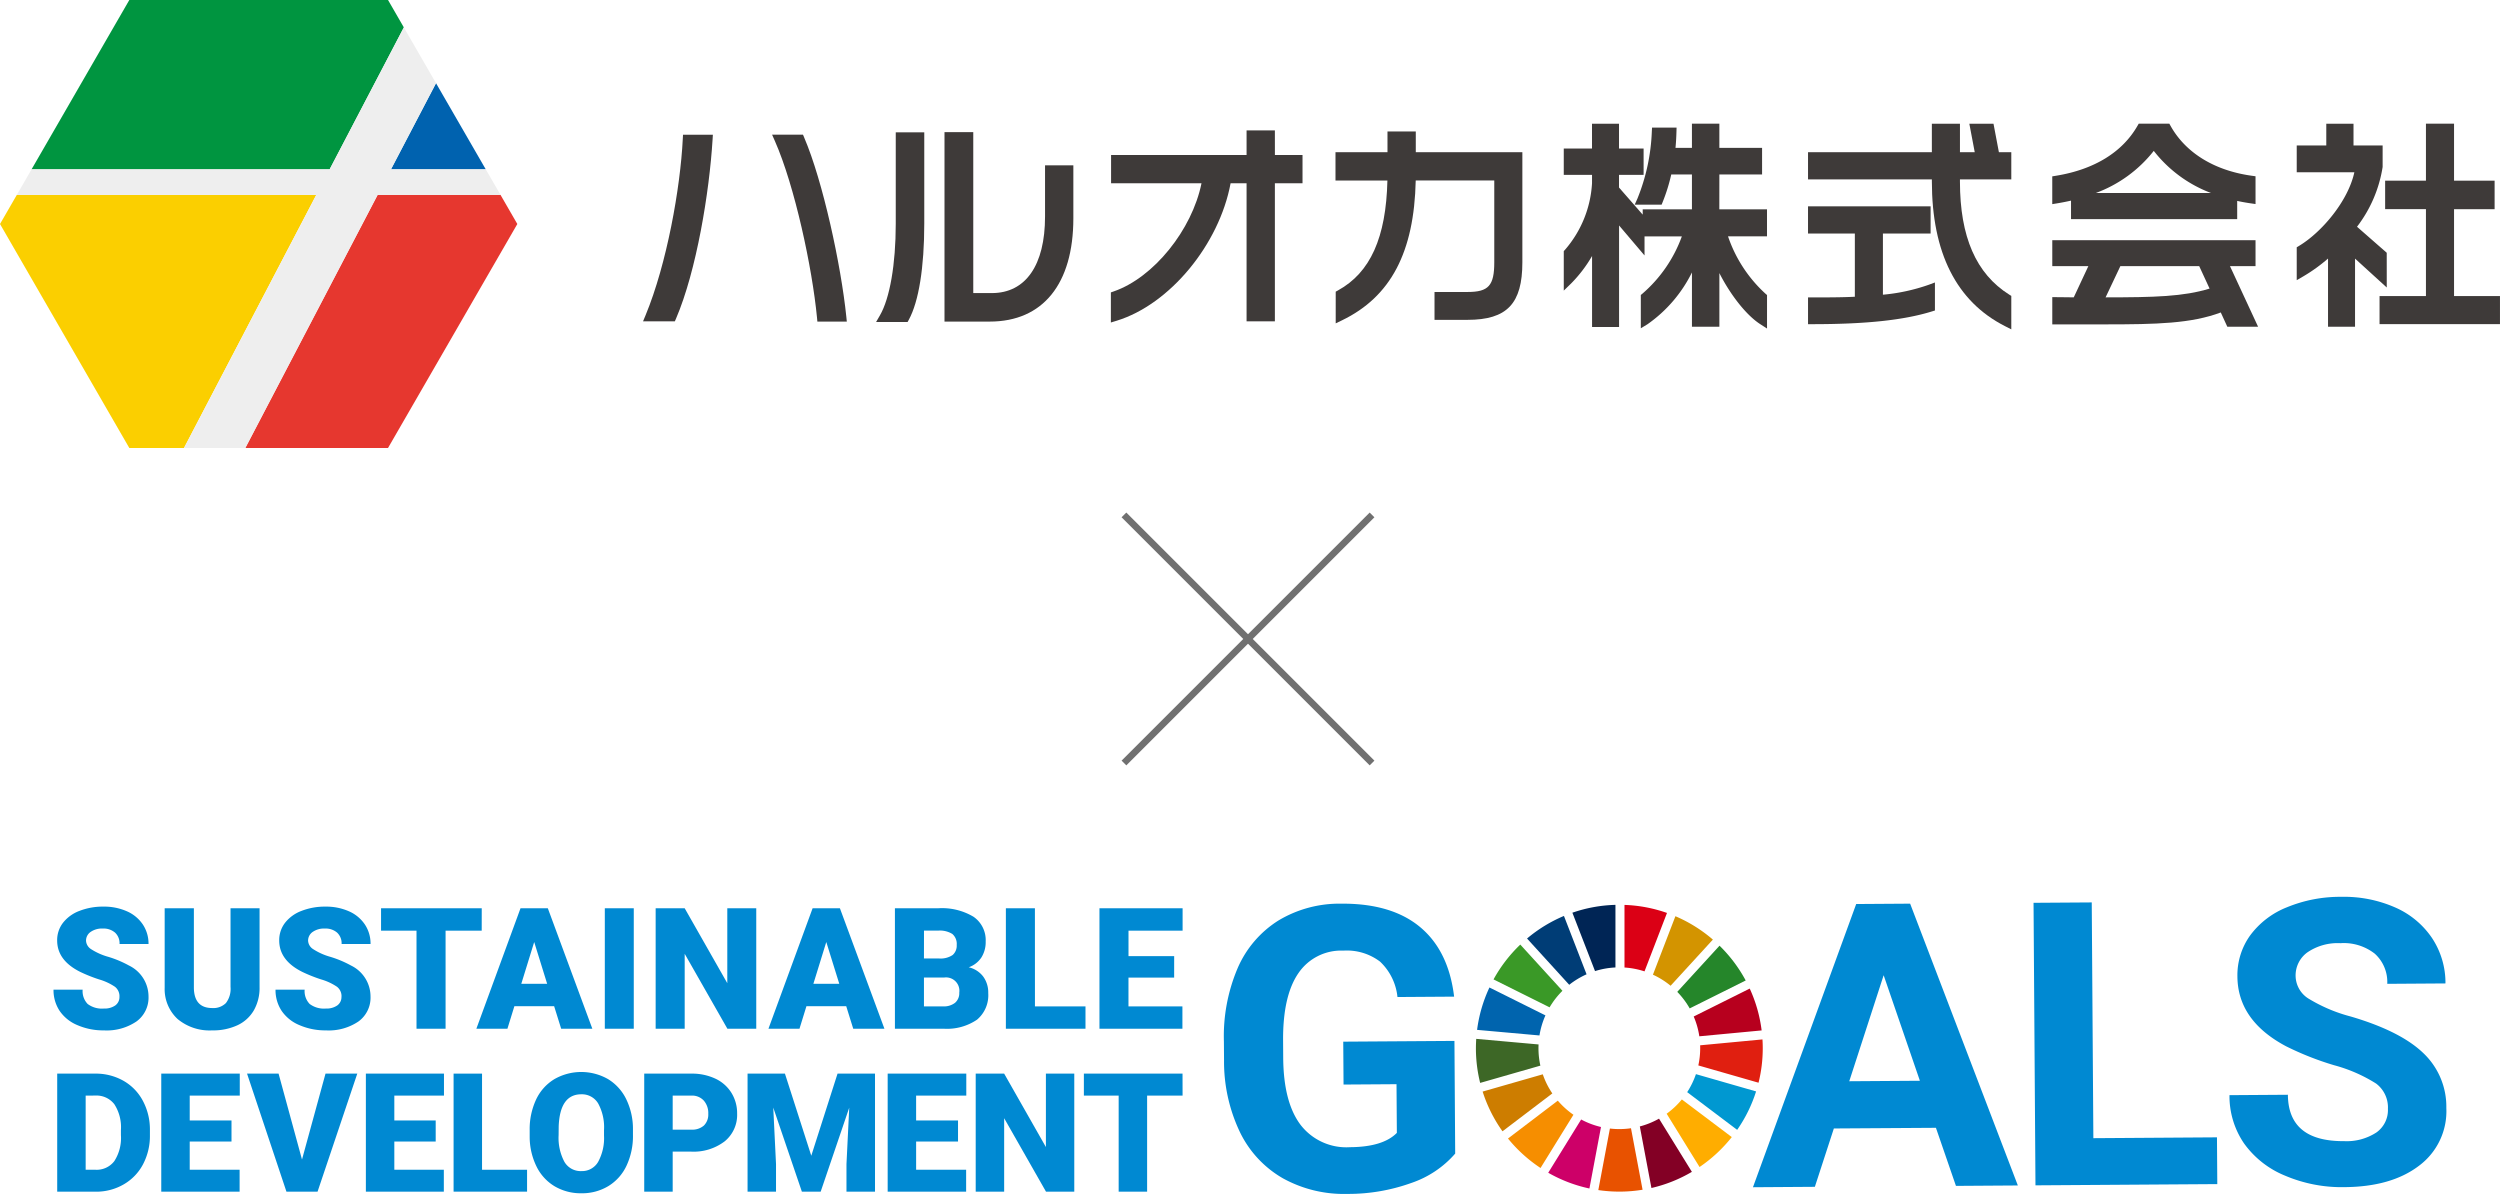 <svg xmlns="http://www.w3.org/2000/svg" xmlns:xlink="http://www.w3.org/1999/xlink" width="373.682" height="178.458" viewBox="0 0 373.682 178.458">
  <defs>
    <clipPath id="clip-path">
      <rect id="長方形_460" data-name="長方形 460" width="357.66" height="44.407" fill="none"/>
    </clipPath>
  </defs>
  <g id="グループ_369" data-name="グループ 369" transform="translate(-163 -14559.258)">
    <g id="グループ_354" data-name="グループ 354" transform="translate(163 14559.258)">
      <path id="パス_1" data-name="パス 1" d="M147.717,125.4l-.173-.4h-4.618l.412.933c2.974,6.734,5.584,18.947,6.3,26.4l.056.6h4.4l-.074-.731c-.785-7.683-3.507-20.287-6.307-26.8" transform="translate(-27.519 -104.867)" fill="#3e3a39"/>
      <path id="パス_2" data-name="パス 2" d="M133.466,125.633c-.358,7.292-2.384,18.685-5.561,26.351l-.381.918h4.753l.174-.4c3.071-7.167,4.988-18.912,5.47-26.793l.043-.705H133.5Z" transform="translate(-31.408 -104.867)" fill="#3e3a39"/>
      <path id="パス_3" data-name="パス 3" d="M178.528,137.321c0,7.263-2.9,11.431-7.946,11.431H167.8V124.693h-4.3v28.32h6.76c7.944,0,12.5-5.624,12.5-15.434v-7.919h-4.232Z" transform="translate(-22.323 -104.945)" fill="#3e3a39"/>
      <path id="パス_4" data-name="パス 4" d="M158.275,138.412c0,6.006-.883,11.114-2.362,13.661l-.579,1h4.71l.188-.346c1.488-2.732,2.306-7.837,2.306-14.378V124.719h-4.262Z" transform="translate(-24.385 -104.939)" fill="#3e3a39"/>
      <path id="パス_5" data-name="パス 5" d="M207.869,124.487h-4.231v3.677H183.385v4.23H196.9c-1.409,6.955-7.143,14.09-13.1,16.154l-.446.155v4.5l.859-.262c7.945-2.434,15.332-11.387,17.036-20.547h2.389v20.638h4.231V132.394H212v-4.23h-4.128Z" transform="translate(-17.309 -104.997)" fill="#3e3a39"/>
      <path id="パス_6" data-name="パス 6" d="M222.162,124.616h-4.231v3.1h-7.772v4.229h7.761c-.2,8.544-2.558,13.773-7.385,16.427l-.343.19V153.3l.953-.461c7.271-3.518,10.778-10.167,11.007-20.9h11.741v12.236c0,3.48-.855,4.433-3.979,4.433h-4.953v4.166h4.921c5.908,0,8.21-2.411,8.21-8.6V127.712H222.162Z" transform="translate(-10.54 -104.965)" fill="#3e3a39"/>
      <path id="パス_7" data-name="パス 7" d="M260.658,131.273h6.385V127.3h-6.385v-3.612h-4.1V127.3H254.1c.07-.686.115-1.45.143-2.348l.02-.684h-3.667l-.035.628a29.585,29.585,0,0,1-2.136,9.955l-.42.937h4.021l.168-.415a26.782,26.782,0,0,0,1.274-4.1h3.09v5.218H249.2v.79l-3.542-4.052v-1.891h3.676V127.4h-3.676v-3.707h-4.037V127.4H237.4v3.942h4.225v1.239a16.61,16.61,0,0,1-4.044,9.959l-.18.193v5.906l1.129-1.1a20.209,20.209,0,0,0,3.1-4.072v10.614h4.037V138.9l3.805,4.483v-2.853h5.58a20.577,20.577,0,0,1-5.891,8.56l-.244.2v4.978l1.01-.612a20.548,20.548,0,0,0,6.633-7.736v8.121h4.1v-8.022c1.667,3.279,4.026,6.288,6.1,7.627l1.023.66V149.3l-.23-.2a20.517,20.517,0,0,1-5.6-8.571h5.826v-4.038h-7.127Z" transform="translate(-3.66 -105.199)" fill="#3e3a39"/>
      <path id="パス_8" data-name="パス 8" d="M294.272,123.689h-3.611l.807,4.256h-2.209v-4.256h-4.2v4.256H266.55v4.071h18.51v.271c0,10.683,3.67,17.969,10.908,21.65l.966.491v-5l-.311-.194c-4.955-3.118-7.365-8.64-7.365-16.885v-.334h7.676v-4.071h-1.855Z" transform="translate(3.701 -105.199)" fill="#3e3a39"/>
      <path id="パス_9" data-name="パス 9" d="M277.745,146.759v-9.14h7.128V133.55H266.549v4.069h7v9.444c-2.017.1-4.118.1-6.334.1h-.664v4h.664c7.98,0,13.649-.6,17.837-1.9l.467-.144v-4.19l-.9.336a28.348,28.348,0,0,1-6.875,1.494" transform="translate(3.7 -102.708)" fill="#3e3a39"/>
      <path id="パス_10" data-name="パス 10" d="M298.5,135.185v2.764h24.838V135.23q.971.21,1.982.358l.759.11v-4.152l-.572-.079c-5.562-.773-9.867-3.414-12.121-7.439l-.19-.339h-4.579l-.192.333c-2.267,3.944-6.476,6.521-12.171,7.448l-.559.091v4.151l.772-.125q1.043-.173,2.034-.4m3.719-1.144a19.664,19.664,0,0,0,8.649-6.293,19.6,19.6,0,0,0,8.545,6.293Z" transform="translate(11.061 -105.199)" fill="#3e3a39"/>
      <path id="パス_11" data-name="パス 11" d="M322.253,141.467h3.827v-3.875H295.7v3.875h5.391l-2.182,4.668c-.332,0-.666-.009-1-.014-.5-.007-1.013-.015-1.541-.015H295.7v4.068h7.855c7.756,0,12.9-.123,17.33-1.782l.979,2.138h4.6l-4.178-9.006Zm-18.586,4.669,2.209-4.669H317.66l1.551,3.356c-3.894,1.2-8.215,1.306-15.544,1.314" transform="translate(11.061 -101.688)" fill="#3e3a39"/>
      <path id="パス_12" data-name="パス 12" d="M338.323,142.982l-4.441-3.89a19.635,19.635,0,0,0,3.828-8.933v-3.213h-4.353v-3.257h-4.069v3.257H324.87v4h8.614c-.934,4.321-4.9,8.994-8.292,11.022l-.322.193v4.916l1-.58a24.323,24.323,0,0,0,3.679-2.652v10.192h4.037V143.852l4.741,4.321Z" transform="translate(18.428 -105.199)" fill="#3e3a39"/>
      <path id="パス_13" data-name="パス 13" d="M345.888,149.456V136.465h6.063V132.2h-6.063v-8.514h-4.2V132.2h-6.1v4.262h6.1v12.991h-6.934v4.2h18v-4.2Z" transform="translate(20.925 -105.199)" fill="#3e3a39"/>
      <path id="パス_14" data-name="パス 14" d="M53.3,132.187l-2.511,4.349L70.118,170.02h8.168l19.774-37.833Z" transform="translate(-50.787 -103.053)" fill="#fbcf00"/>
      <path id="パス_15" data-name="パス 15" d="M111.613,131.732l-7.436-12.879-6.733,12.879Z" transform="translate(-39.004 -106.42)" fill="#0062af"/>
      <path id="パス_16" data-name="パス 16" d="M110.2,113.024l-2.366-4.1H69.167L54.554,134.238H99.107Z" transform="translate(-49.836 -108.927)" fill="#009540"/>
      <path id="パス_17" data-name="パス 17" d="M80.061,170.02h21.328l19.331-33.484-2.511-4.349H99.836Z" transform="translate(-43.394 -103.053)" fill="#e6372f"/>
      <path id="パス_18" data-name="パス 18" d="M122.889,133.412H108.72l6.733-12.879-4.812-8.335L99.552,133.412H55l-2.207,3.823H97.555L77.779,175.067h9.168l19.775-37.832H125.1Z" transform="translate(-50.281 -108.101)" fill="#eee"/>
    </g>
    <g id="グループ_356" data-name="グループ 356" transform="translate(171.001 14693.309)">
      <g id="グループ_355" data-name="グループ 355" transform="translate(-0.001 0)" clip-path="url(#clip-path)">
        <path id="パス_435" data-name="パス 435" d="M274.871,38.76a15.1,15.1,0,0,1-6.612,4.41,27.822,27.822,0,0,1-9.5,1.617,18.845,18.845,0,0,1-9.631-2.327,15.958,15.958,0,0,1-6.428-6.9,24.453,24.453,0,0,1-2.379-10.687L240.3,22a25.98,25.98,0,0,1,2.057-10.964,15.775,15.775,0,0,1,6.1-7.119,17.712,17.712,0,0,1,9.4-2.514q7.512-.051,11.772,3.5T274.711,15.3l-8.469.058a8.423,8.423,0,0,0-2.6-5.29,8.2,8.2,0,0,0-5.479-1.645,7.716,7.716,0,0,0-6.735,3.382q-2.3,3.351-2.282,9.936l.018,2.7q.046,6.643,2.592,10.019a8.64,8.64,0,0,0,7.419,3.343q4.9-.034,6.976-2.136l-.05-7.28-7.918.054-.044-6.41,16.62-.114Z" transform="translate(-65.36 -0.381)" fill="#0089d2"/>
        <path id="パス_436" data-name="パス 436" d="M376.275,34.906l-15.257.1-2.84,8.721-9.253.063L364.357,1.457l8.063-.055,16.1,42.123-9.252.063Zm-12.955-6.96,10.558-.072L368.462,12.1Z" transform="translate(-94.907 -0.381)" fill="#0089d2"/>
        <path id="パス_437" data-name="パス 437" d="M415.478,36.388l18.476-.126.048,6.99-27.178.185-.288-42.23,8.7-.059Z" transform="translate(-110.577 -0.312)" fill="#0089d2"/>
        <path id="パス_438" data-name="パス 438" d="M470.449,31.685a4.465,4.465,0,0,0-1.766-3.773,22.842,22.842,0,0,0-6.283-2.742,44.418,44.418,0,0,1-7.185-2.837Q448,18.5,447.951,11.912a10.2,10.2,0,0,1,1.887-6.118,12.587,12.587,0,0,1,5.511-4.23A20.865,20.865,0,0,1,463.447,0a18.984,18.984,0,0,1,8.074,1.583,12.838,12.838,0,0,1,5.528,4.589,12.11,12.11,0,0,1,2,6.773l-8.7.06a5.694,5.694,0,0,0-1.858-4.5,7.517,7.517,0,0,0-5.145-1.575,8.019,8.019,0,0,0-4.95,1.383,4.251,4.251,0,0,0-1.745,3.565,4.072,4.072,0,0,0,2.1,3.437,23.435,23.435,0,0,0,6.122,2.569q7.441,2.183,10.857,5.466a11.034,11.034,0,0,1,3.449,8.215A10.16,10.16,0,0,1,475.09,40.2q-4.127,3.147-11.146,3.194a21.579,21.579,0,0,1-8.887-1.723,14.047,14.047,0,0,1-6.138-4.846,12.514,12.514,0,0,1-2.153-7.179l8.731-.06q.048,6.99,8.4,6.933a8.132,8.132,0,0,0,4.835-1.3,4.1,4.1,0,0,0,1.716-3.536" transform="translate(-121.519 0)" fill="#0089d2"/>
        <path id="パス_439" data-name="パス 439" d="M345.136,18.839l-8.374,4.174a11.979,11.979,0,0,1,.839,2.959l9.315-.879a21.255,21.255,0,0,0-1.78-6.253" transform="translate(-91.599 -5.124)" fill="#b7001e"/>
        <path id="パス_440" data-name="パス 440" d="M337.988,30.593a11.92,11.92,0,0,1-.277,2.571l9,2.585a21.353,21.353,0,0,0,.629-5.156c0-.442-.015-.879-.042-1.316l-9.316.88c.005.146.008.29.008.436" transform="translate(-91.857 -7.963)" fill="#e01f10"/>
        <path id="パス_441" data-name="パス 441" d="M336.731,36.406a12.089,12.089,0,0,1-1.309,2.693l7.471,5.635a21.314,21.314,0,0,0,2.828-5.745Z" transform="translate(-91.234 -9.903)" fill="#0098d1"/>
        <path id="パス_442" data-name="パス 442" d="M304.042,19.185a12.179,12.179,0,0,1,1.921-2.472l-6.3-6.909a21.535,21.535,0,0,0-4,5.207Z" transform="translate(-80.42 -2.667)" fill="#3a9927"/>
        <path id="パス_443" data-name="パス 443" d="M328.389,12.722a12,12,0,0,1,2.642,1.655l6.318-6.9a21.512,21.512,0,0,0-5.6-3.494Z" transform="translate(-89.321 -1.084)" fill="#d39400"/>
        <path id="パス_444" data-name="パス 444" d="M335.242,19.41l8.373-4.174a21.528,21.528,0,0,0-3.912-5.2l-6.318,6.9a12.158,12.158,0,0,1,1.858,2.472" transform="translate(-90.68 -2.731)" fill="#25862a"/>
        <path id="パス_445" data-name="パス 445" d="M301.394,30.562c0-.189.006-.377.015-.564l-9.318-.834c-.029.462-.047.928-.047,1.4a21.446,21.446,0,0,0,.634,5.183l9-2.581a12.106,12.106,0,0,1-.283-2.6" transform="translate(-79.435 -7.933)" fill="#3d6726"/>
        <path id="パス_446" data-name="パス 446" d="M333.477,41.6a12.255,12.255,0,0,1-2.272,2.137l4.919,7.965a21.614,21.614,0,0,0,4.818-4.474Z" transform="translate(-90.087 -11.316)" fill="#ffad00"/>
        <path id="パス_447" data-name="パス 447" d="M306.078,41.849l-7.447,5.66a21.628,21.628,0,0,0,4.864,4.406l4.918-7.957a12.178,12.178,0,0,1-2.335-2.109" transform="translate(-81.227 -11.383)" fill="#f68e00"/>
        <path id="パス_448" data-name="パス 448" d="M301.61,25.784a11.941,11.941,0,0,1,.893-3l-8.371-4.17a21.285,21.285,0,0,0-1.847,6.335Z" transform="translate(-79.501 -5.063)" fill="#0064ae"/>
        <path id="パス_449" data-name="パス 449" d="M333.483,53.5l-4.913-7.955A12.048,12.048,0,0,1,325.7,46.71l1.734,9.2a21.3,21.3,0,0,0,6.045-2.412" transform="translate(-88.591 -12.388)" fill="#830025"/>
        <path id="パス_450" data-name="パス 450" d="M322.059,47.514a12.017,12.017,0,0,1-3.15.044l-1.733,9.2a21.561,21.561,0,0,0,6.615-.052Z" transform="translate(-86.271 -12.924)" fill="#e85200"/>
        <path id="パス_451" data-name="パス 451" d="M322.551,11.018a12.026,12.026,0,0,1,2.991.577l3.36-8.734a21.285,21.285,0,0,0-6.352-1.2Z" transform="translate(-87.733 -0.452)" fill="#db0015"/>
        <path id="パス_452" data-name="パス 452" d="M314.78,46.839a12,12,0,0,1-2.967-1.122l-4.921,7.961a21.358,21.358,0,0,0,6.157,2.354Z" transform="translate(-83.474 -12.435)" fill="#cd0068"/>
        <path id="パス_453" data-name="パス 453" d="M315.236,11.55a11.985,11.985,0,0,1,3.053-.543V1.65a21.347,21.347,0,0,0-6.437,1.172Z" transform="translate(-84.823 -0.449)" fill="#002555"/>
        <path id="パス_454" data-name="パス 454" d="M303.842,39.3a11.991,11.991,0,0,1-1.425-2.858l-8.993,2.581a21.366,21.366,0,0,0,2.97,5.938Z" transform="translate(-79.811 -9.913)" fill="#cd7d00"/>
        <path id="パス_455" data-name="パス 455" d="M308.848,14.217a12.086,12.086,0,0,1,2.592-1.568l-3.382-8.724A21.4,21.4,0,0,0,302.543,7.3Z" transform="translate(-82.291 -1.068)" fill="#003d76"/>
        <path id="パス_456" data-name="パス 456" d="M9.856,15.476a1.783,1.783,0,0,0-.674-1.484,8.37,8.37,0,0,0-2.368-1.1,22.683,22.683,0,0,1-2.77-1.1q-3.5-1.719-3.5-4.724a4.235,4.235,0,0,1,.872-2.64A5.636,5.636,0,0,1,3.883,2.646,9.605,9.605,0,0,1,7.47,2.009a8.4,8.4,0,0,1,3.481.692,5.511,5.511,0,0,1,2.393,1.973A5.148,5.148,0,0,1,14.2,7.6H9.869a2.175,2.175,0,0,0-.674-1.706,2.629,2.629,0,0,0-1.824-.606A2.962,2.962,0,0,0,5.534,5.8,1.574,1.574,0,0,0,4.86,7.1,1.586,1.586,0,0,0,5.6,8.359a9.389,9.389,0,0,0,2.61,1.163,16.015,16.015,0,0,1,3.067,1.292A5.154,5.154,0,0,1,14.2,15.451a4.4,4.4,0,0,1-1.781,3.71A7.917,7.917,0,0,1,7.531,20.51a9.693,9.693,0,0,1-3.963-.786A5.976,5.976,0,0,1,.9,17.573,5.61,5.61,0,0,1,0,14.425H4.353A2.761,2.761,0,0,0,5.1,16.559a3.536,3.536,0,0,0,2.429.686,2.792,2.792,0,0,0,1.7-.464,1.531,1.531,0,0,0,.625-1.3" transform="translate(0 -0.546)" fill="#0089d2"/>
        <path id="パス_457" data-name="パス 457" d="M37.006,2.349V14.135a6.773,6.773,0,0,1-.853,3.468A5.527,5.527,0,0,1,33.7,19.835a8.626,8.626,0,0,1-3.772.767A7.455,7.455,0,0,1,24.751,18.9a6.087,6.087,0,0,1-1.929-4.675V2.349h4.365V14.307q.074,2.956,2.745,2.956a2.656,2.656,0,0,0,2.041-.742,3.468,3.468,0,0,0,.693-2.411V2.349Z" transform="translate(-6.208 -0.639)" fill="#0089d2"/>
        <path id="パス_458" data-name="パス 458" d="M55.448,15.476a1.783,1.783,0,0,0-.674-1.484,8.37,8.37,0,0,0-2.368-1.1,22.683,22.683,0,0,1-2.77-1.1q-3.5-1.719-3.5-4.724a4.235,4.235,0,0,1,.872-2.64,5.636,5.636,0,0,1,2.466-1.781,9.606,9.606,0,0,1,3.587-.637,8.4,8.4,0,0,1,3.481.692,5.511,5.511,0,0,1,2.393,1.973A5.148,5.148,0,0,1,59.789,7.6H55.461a2.178,2.178,0,0,0-.674-1.706,2.629,2.629,0,0,0-1.824-.606,2.962,2.962,0,0,0-1.837.513,1.574,1.574,0,0,0-.674,1.3,1.585,1.585,0,0,0,.743,1.255A9.372,9.372,0,0,0,53.8,9.522a16.015,16.015,0,0,1,3.067,1.292,5.154,5.154,0,0,1,2.918,4.637,4.4,4.4,0,0,1-1.781,3.71,7.917,7.917,0,0,1-4.885,1.348,9.693,9.693,0,0,1-3.963-.786,5.976,5.976,0,0,1-2.671-2.151,5.61,5.61,0,0,1-.9-3.148h4.353a2.761,2.761,0,0,0,.748,2.134,3.536,3.536,0,0,0,2.429.686,2.792,2.792,0,0,0,1.7-.464,1.531,1.531,0,0,0,.625-1.3" transform="translate(-12.401 -0.546)" fill="#0089d2"/>
        <path id="パス_459" data-name="パス 459" d="M82.292,5.7h-5.4V20.355H72.547V5.7h-5.3V2.349h15.05Z" transform="translate(-18.29 -0.639)" fill="#0089d2"/>
        <path id="パス_460" data-name="パス 460" d="M98.444,16.99H92.5l-1.039,3.364H86.819l6.6-18.006H97.5l6.653,18.006H99.495Zm-4.91-3.351H97.4L95.463,7.395Z" transform="translate(-23.615 -0.639)" fill="#0089d2"/>
        <rect id="長方形_459" data-name="長方形 459" width="4.328" height="18.006" transform="translate(82.403 1.71)" fill="#0089d2"/>
        <path id="パス_461" data-name="パス 461" d="M138.667,20.354h-4.316l-6.382-11.2v11.2h-4.34V2.349h4.34l6.369,11.2V2.349h4.328Z" transform="translate(-33.627 -0.639)" fill="#0089d2"/>
        <path id="パス_462" data-name="パス 462" d="M158.415,16.99h-5.948l-1.039,3.364H146.79l6.6-18.006h4.081l6.653,18.006h-4.662Zm-4.91-3.351h3.871l-1.942-6.245Z" transform="translate(-39.927 -0.639)" fill="#0089d2"/>
        <path id="パス_463" data-name="パス 463" d="M172.755,20.355V2.349h6.468a9.162,9.162,0,0,1,5.287,1.274,4.237,4.237,0,0,1,1.811,3.7,4.287,4.287,0,0,1-.643,2.386,3.75,3.75,0,0,1-1.892,1.46,3.8,3.8,0,0,1,2.164,1.385,4.033,4.033,0,0,1,.754,2.474A4.766,4.766,0,0,1,185.028,19a7.977,7.977,0,0,1-4.965,1.354Zm4.34-10.5h2.263a3.211,3.211,0,0,0,2.027-.521,1.848,1.848,0,0,0,.606-1.5,1.943,1.943,0,0,0-.655-1.644,3.516,3.516,0,0,0-2.115-.5H177.1Zm0,2.844v4.316h2.844a2.707,2.707,0,0,0,1.805-.537,1.883,1.883,0,0,0,.63-1.515,2,2,0,0,0-2.238-2.263Z" transform="translate(-46.989 -0.639)" fill="#0089d2"/>
        <path id="パス_464" data-name="パス 464" d="M199.883,17.015h7.555v3.339h-11.9V2.348h4.34Z" transform="translate(-53.187 -0.639)" fill="#0089d2"/>
        <path id="パス_465" data-name="パス 465" d="M225.913,12.712h-6.827v4.3h8.063v3.339h-12.4V2.349h12.428V5.7h-8.087V9.5h6.827Z" transform="translate(-58.41 -0.639)" fill="#0089d2"/>
        <path id="パス_466" data-name="パス 466" d="M.757,53.942V36.3H6.44a8.364,8.364,0,0,1,4.2,1.06,7.455,7.455,0,0,1,2.913,2.993,9.042,9.042,0,0,1,1.061,4.332V45.5a9.084,9.084,0,0,1-1.024,4.344,7.486,7.486,0,0,1-2.884,3.005,8.178,8.178,0,0,1-4.15,1.1ZM5.01,39.583V50.67H6.489a3.309,3.309,0,0,0,2.811-1.3,6.382,6.382,0,0,0,.981-3.871v-.763A6.33,6.33,0,0,0,9.3,40.88a3.367,3.367,0,0,0-2.86-1.3Z" transform="translate(-0.206 -9.874)" fill="#0089d2"/>
        <path id="パス_467" data-name="パス 467" d="M32.62,46.453H26.375V50.67h7.457v3.272H22.122V36.3H33.856v3.284H26.375V43.3H32.62Z" transform="translate(-6.017 -9.873)" fill="#0089d2"/>
        <path id="パス_468" data-name="パス 468" d="M47.948,49.143,51.462,36.3h4.749L50.274,53.941H45.621L39.733,36.3h4.713Z" transform="translate(-10.807 -9.874)" fill="#0089d2"/>
        <path id="パス_469" data-name="パス 469" d="M74.569,46.453H68.385V50.67h7.4v3.272H64.132V36.3H75.806v3.284H68.385V43.3h6.184Z" transform="translate(-17.444 -9.873)" fill="#0089d2"/>
        <path id="パス_470" data-name="パス 470" d="M86.394,50.67h6.731v3.272H82.141V36.3h4.253Z" transform="translate(-22.342 -9.874)" fill="#0089d2"/>
        <path id="パス_471" data-name="パス 471" d="M113.2,45.393a10.407,10.407,0,0,1-.957,4.568,7.074,7.074,0,0,1-2.721,3.06,7.572,7.572,0,0,1-4.016,1.072,7.681,7.681,0,0,1-4-1.036,7.064,7.064,0,0,1-2.72-2.963,10.1,10.1,0,0,1-1.024-4.423v-.993a10.441,10.441,0,0,1,.952-4.575,7.057,7.057,0,0,1,2.726-3.059,8.072,8.072,0,0,1,8.039-.012,7.183,7.183,0,0,1,2.732,3.036,10.158,10.158,0,0,1,.988,4.513Zm-4.326-.739a7.422,7.422,0,0,0-.879-3.992,2.818,2.818,0,0,0-2.514-1.363q-3.2,0-3.381,4.8l-.012,1.3a7.633,7.633,0,0,0,.861,3.987,2.812,2.812,0,0,0,2.557,1.393,2.779,2.779,0,0,0,2.484-1.369,7.422,7.422,0,0,0,.885-3.938Z" transform="translate(-26.59 -9.783)" fill="#0089d2"/>
        <path id="パス_472" data-name="パス 472" d="M125.537,47.955v5.986h-4.253V36.3h7.04a8.193,8.193,0,0,1,3.58.745,5.613,5.613,0,0,1,2.411,2.12,5.788,5.788,0,0,1,.855,3.12,5.1,5.1,0,0,1-1.848,4.126,7.664,7.664,0,0,1-5.071,1.545Zm0-3.283h2.787a2.628,2.628,0,0,0,1.884-.618,2.3,2.3,0,0,0,.649-1.745,2.838,2.838,0,0,0-.667-1.974,2.362,2.362,0,0,0-1.818-.752h-2.835Z" transform="translate(-32.989 -9.873)" fill="#0089d2"/>
        <path id="パス_473" data-name="パス 473" d="M148.086,36.3l3.938,12.274L155.95,36.3h5.6V53.941h-4.265V49.822l.413-8.433L153.43,53.941h-2.812l-4.277-12.565.412,8.445v4.119H142.5V36.3Z" transform="translate(-38.76 -9.874)" fill="#0089d2"/>
        <path id="パス_474" data-name="パス 474" d="M181.783,46.453H175.52V50.67h7.475v3.272H171.267V36.3h11.752v3.284h-7.5V43.3h6.263Z" transform="translate(-46.584 -9.873)" fill="#0089d2"/>
        <path id="パス_475" data-name="パス 475" d="M204.076,53.941h-4.229l-6.252-10.977V53.941h-4.253V36.3h4.253l6.24,10.977V36.3h4.241Z" transform="translate(-51.501 -9.874)" fill="#0089d2"/>
        <path id="パス_476" data-name="パス 476" d="M226.307,39.583h-5.3V53.941h-4.253V39.583h-5.2V36.3h14.746Z" transform="translate(-57.544 -9.874)" fill="#0089d2"/>
      </g>
    </g>
    <g id="グループ_368" data-name="グループ 368" transform="translate(-1.183 1.195)">
      <line id="線_201" data-name="線 201" x1="37.083" y2="37.083" transform="translate(332.183 14635.029)" fill="none" stroke="#707070" stroke-width="1"/>
      <line id="線_202" data-name="線 202" x2="37.083" y2="37.083" transform="translate(332.183 14635.029)" fill="none" stroke="#707070" stroke-width="1"/>
    </g>
  </g>
</svg>
